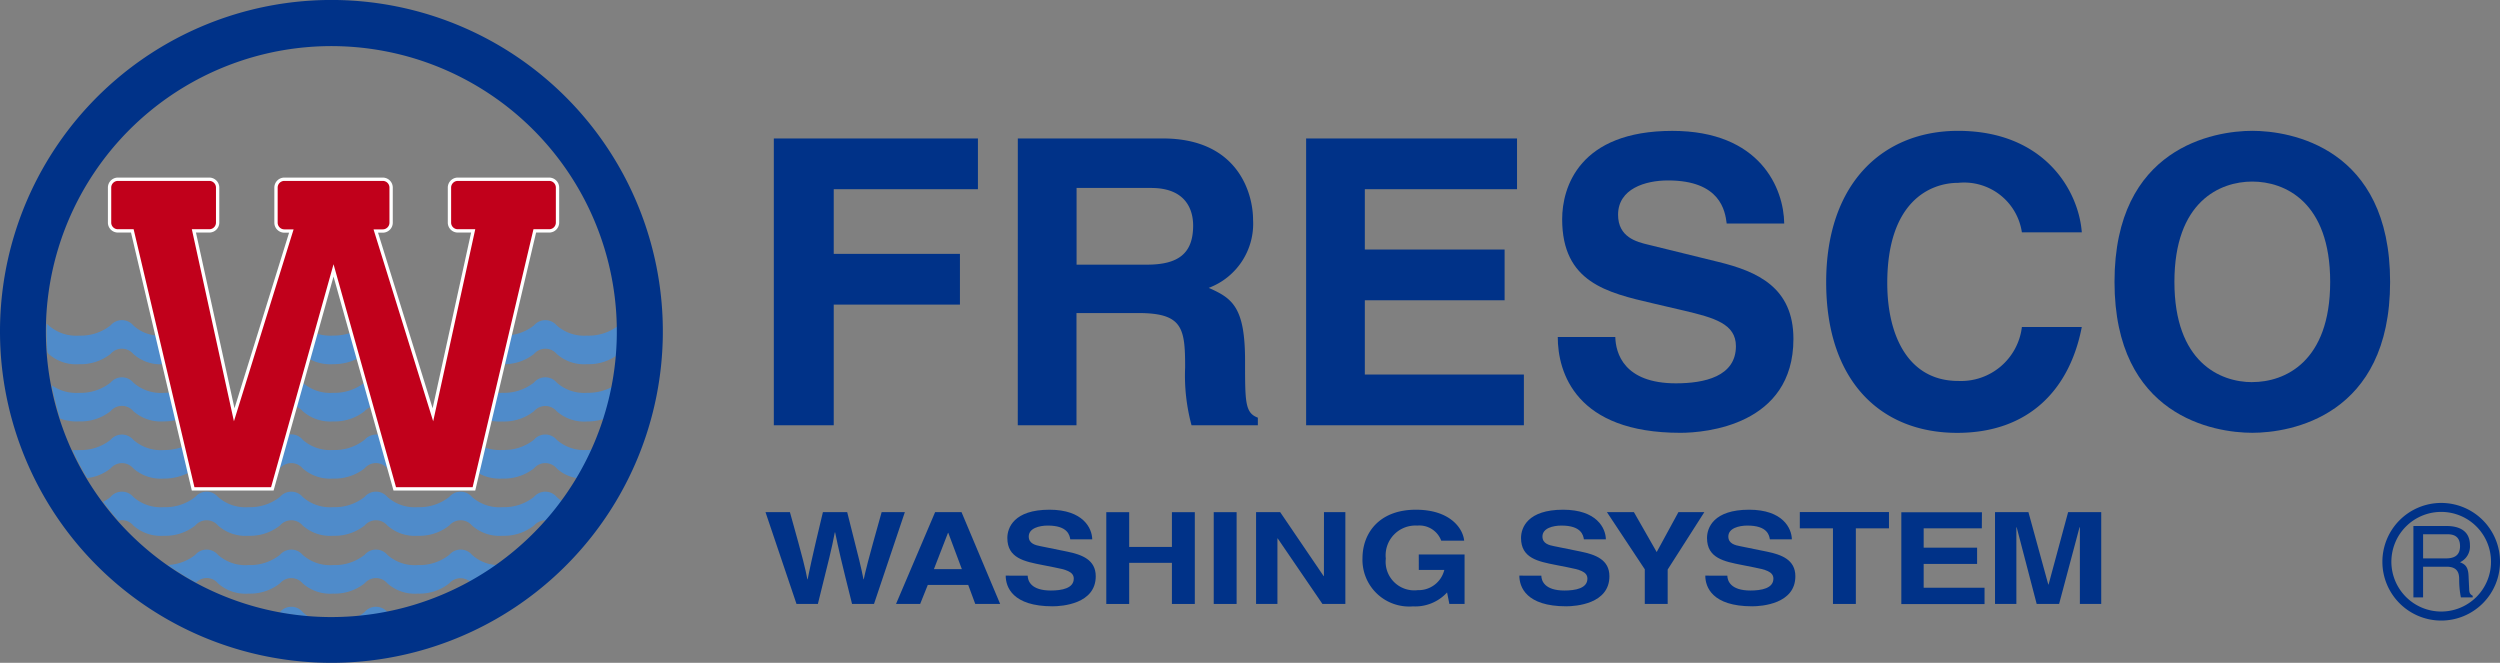 <svg xmlns="http://www.w3.org/2000/svg" width="184.228" height="48.844" viewBox="0 0 184.228 48.844">
  <rect x="0" y="0" width="184.228" height="48.844" fill="#808080" stroke="none"/>
  <g id="グループ_6293" data-name="グループ 6293" transform="translate(-132.177 -220.584)">
    <g id="グループ_6291" data-name="グループ 6291" transform="translate(189.201 230.229)">
      <path id="パス_271" data-name="パス 271" d="M201.748,253.378h-4.415V232.242h15.041v3.741H201.748v4.766h9.3v3.738h-9.3Z" transform="translate(-197.333 -231.684)" fill="#003288"/>
      <path id="パス_272" data-name="パス 272" d="M217.877,232.242h10.682c5.624,0,6.653,4.154,6.653,5.976a5.049,5.049,0,0,1-3.267,5.035c1.737.764,2.678,1.413,2.678,5.356,0,3.091,0,3.855.943,4.208v.561h-4.887a14.082,14.082,0,0,1-.472-4.27c0-2.881-.175-4-3.442-4H222.2v8.27h-4.326Zm9.506,9.3c2.3,0,3.414-.8,3.414-2.885,0-1.118-.5-2.767-3.09-2.767h-5.5v5.651Z" transform="translate(-199.897 -231.684)" fill="#003288"/>
      <path id="パス_273" data-name="パス 273" d="M257.695,235.983H246.479v4.444h10.3v3.737h-10.3v5.473H258.2v3.74H242.153V232.242h15.542Z" transform="translate(-202.927 -231.684)" fill="#003288"/>
      <path id="パス_274" data-name="パス 274" d="M267.58,246.793c.03,1.176.619,3.414,4.471,3.414,2.092,0,4.418-.5,4.418-2.738,0-1.647-1.593-2.092-3.829-2.621l-2.266-.529c-3.413-.794-6.709-1.559-6.709-6.209,0-2.356,1.263-6.506,8.122-6.506,6.475,0,8.213,4.24,8.242,6.83h-4.239c-.116-.941-.47-3.178-4.327-3.178-1.676,0-3.678.615-3.678,2.529,0,1.647,1.354,2,2.237,2.208l5.15,1.266c2.884.706,5.535,1.882,5.535,5.677,0,6.361-6.475,6.918-8.33,6.918-7.711,0-9.036-4.444-9.036-7.063Z" transform="translate(-205.571 -231.604)" fill="#003288"/>
      <path id="パス_275" data-name="パス 275" d="M300.363,239.081a4.3,4.3,0,0,0-4.682-3.649c-2.118,0-5.238,1.413-5.238,7.388,0,3.8,1.5,7.212,5.238,7.212a4.516,4.516,0,0,0,4.682-3.975h4.414c-.884,4.59-3.885,7.8-9.183,7.8-5.622,0-9.653-3.8-9.653-11.1,0-7.387,4.267-11.156,9.711-11.156,6.328,0,8.89,4.356,9.126,7.477Z" transform="translate(-208.392 -231.604)" fill="#003288"/>
      <path id="パス_276" data-name="パス 276" d="M320.372,231.6c2.8,0,10.156,1.21,10.156,11.129s-7.36,11.123-10.156,11.123-10.153-1.205-10.153-11.123S317.578,231.6,320.372,231.6Zm0,18.516c2.385,0,5.74-1.474,5.74-7.387s-3.355-7.39-5.74-7.39-5.739,1.472-5.739,7.39S317.99,250.12,320.372,250.12Z" transform="translate(-211.422 -231.604)" fill="#003288"/>
    </g>
    <path id="パス_277" data-name="パス 277" d="M196.632,263.708h1.8c1.036,3.7,1.136,4.173,1.283,4.945h.023c.146-.706.27-1.392,1.124-4.945h1.79c.944,3.712,1.024,4.069,1.2,4.945h.021c.135-.641.27-1.224,1.317-4.945H206.9l-2.273,6.764H203.01c-.831-3.318-.978-3.978-1.248-5.275h-.023c-.249,1.3-.383,1.79-1.248,5.275h-1.575Z" transform="translate(-8.044 -5.382)" fill="#003288"/>
    <path id="パス_278" data-name="パス 278" d="M209.4,270.472h-1.778l2.88-6.764h1.947l2.846,6.764h-1.834l-.518-1.4h-2.981Zm1.014-2.566h2.059l-1-2.673h-.022Z" transform="translate(-9.416 -5.382)" fill="#003288"/>
    <path id="パス_279" data-name="パス 279" d="M218.476,268.365c.011.378.235,1.092,1.709,1.092.8,0,1.687-.158,1.687-.876,0-.527-.607-.67-1.463-.837l-.865-.171c-1.306-.256-2.567-.5-2.567-1.986,0-.755.485-2.085,3.105-2.085,2.476,0,3.139,1.357,3.151,2.185h-1.619c-.046-.3-.182-1.016-1.654-1.016-.642,0-1.406.2-1.406.808,0,.53.518.643.855.708l1.968.4c1.1.225,2.114.6,2.114,1.819,0,2.036-2.474,2.214-3.181,2.214-2.948,0-3.454-1.422-3.454-2.261Z" transform="translate(-10.568 -5.357)" fill="#003288"/>
    <path id="パス_280" data-name="パス 280" d="M227.014,267.442v3.031h-1.687v-6.764h1.687v2.561h3.149v-2.561h1.687v6.764h-1.687v-3.031Z" transform="translate(-11.626 -5.382)" fill="#003288"/>
    <path id="パス_281" data-name="パス 281" d="M236.059,270.472h-1.686v-6.764h1.686Z" transform="translate(-12.755 -5.382)" fill="#003288"/>
    <path id="パス_282" data-name="パス 282" d="M242.941,263.708h1.576v6.764h-1.689l-3.294-4.825h-.023v4.825h-1.574v-6.764h1.778l3.2,4.709h.022Z" transform="translate(-13.199 -5.382)" fill="#003288"/>
    <path id="パス_283" data-name="パス 283" d="M251.045,266.8h3.375v3.647H253.3l-.169-.849a3.184,3.184,0,0,1-2.52,1.028,3.44,3.44,0,0,1-3.714-3.543c0-1.847,1.227-3.588,3.949-3.58,2.474,0,3.454,1.348,3.543,2.281H252.7a1.716,1.716,0,0,0-1.766-1.112,2.195,2.195,0,0,0-2.318,2.43,2.108,2.108,0,0,0,2.353,2.328,1.952,1.952,0,0,0,1.958-1.491h-1.88Z" transform="translate(-14.317 -5.357)" fill="#003288"/>
    <path id="パス_284" data-name="パス 284" d="M261.725,268.365c.01.378.237,1.092,1.708,1.092.8,0,1.688-.158,1.688-.876,0-.527-.607-.67-1.462-.837l-.866-.171c-1.307-.256-2.564-.5-2.564-1.986,0-.755.482-2.085,3.1-2.085,2.476,0,3.14,1.357,3.152,2.185h-1.619c-.047-.3-.181-1.016-1.655-1.016-.641,0-1.4.2-1.4.808,0,.53.517.643.853.708l1.968.4c1.1.225,2.114.6,2.114,1.819,0,2.036-2.474,2.214-3.184,2.214-2.945,0-3.453-1.422-3.453-2.261Z" transform="translate(-15.966 -5.357)" fill="#003288"/>
    <path id="パス_285" data-name="パス 285" d="M271.956,270.472h-1.687v-2.553l-2.789-4.211h1.989l1.678,2.94,1.6-2.94h1.909l-2.7,4.228Z" transform="translate(-16.886 -5.382)" fill="#003288"/>
    <path id="パス_286" data-name="パス 286" d="M277.387,268.365c.011.378.237,1.092,1.708,1.092.8,0,1.687-.158,1.687-.876,0-.527-.607-.67-1.462-.837l-.865-.171c-1.3-.256-2.565-.5-2.565-1.986,0-.755.484-2.085,3.1-2.085,2.475,0,3.138,1.357,3.152,2.185h-1.621c-.045-.3-.179-1.016-1.653-1.016-.64,0-1.407.2-1.407.808,0,.53.519.643.856.708l1.968.4c1.1.225,2.115.6,2.115,1.819,0,2.036-2.475,2.214-3.183,2.214-2.947,0-3.454-1.422-3.454-2.261Z" transform="translate(-17.921 -5.357)" fill="#003288"/>
    <path id="パス_287" data-name="パス 287" d="M287.85,270.472h-1.686V264.9h-2.443v-1.2h6.571v1.2H287.85Z" transform="translate(-18.914 -5.382)" fill="#003288"/>
    <path id="パス_288" data-name="パス 288" d="M298.2,264.9h-4.285v1.425h3.937v1.2h-3.937v1.753H298.4v1.2h-6.132v-6.764h5.94Z" transform="translate(-19.98 -5.382)" fill="#003288"/>
    <path id="パス_289" data-name="パス 289" d="M307.984,270.472h-1.573V264.82h-.025l-1.506,5.652h-1.652l-1.475-5.652h-.022v5.652h-1.574v-6.764h2.463l1.462,5.331h.022l1.44-5.331h2.44Z" transform="translate(-20.965 -5.382)" fill="#003288"/>
    <g id="グループ_6292" data-name="グループ 6292" transform="translate(135.608 244.165)">
      <path id="パス_290" data-name="パス 290" d="M159.962,272.919a3.933,3.933,0,0,0,1.829-.429c-.6.049-1.209.078-1.822.078s-1.231-.03-1.834-.08A3.231,3.231,0,0,0,159.962,272.919Z" transform="translate(-138.847 -250.643)" fill="none"/>
      <path id="パス_291" data-name="パス 291" d="M168.93,269.574a1.1,1.1,0,0,0-1.587.077,3.543,3.543,0,0,1-2.322.756,3.038,3.038,0,0,1-2.24-.756,1.1,1.1,0,0,0-1.676,0,3.551,3.551,0,0,1-2.324.756,3.046,3.046,0,0,1-2.242-.756,1.1,1.1,0,0,0-1.673,0,3.553,3.553,0,0,1-2.324.756,3.047,3.047,0,0,1-2.243-.756,1.083,1.083,0,0,0-1.617-.055" transform="translate(-137.668 -250.24)" fill="none"/>
      <path id="パス_292" data-name="パス 292" d="M162.312,272.388a2.578,2.578,0,0,0,.494-.329,1.1,1.1,0,0,1,1.676,0c.007.009.017.017.022.023" transform="translate(-139.369 -250.54)" fill="none"/>
      <path id="パス_293" data-name="パス 293" d="M155.7,272.093l.04-.034a1.1,1.1,0,0,1,1.673,0,2.347,2.347,0,0,0,.416.326" transform="translate(-138.544 -250.54)" fill="none"/>
      <path id="パス_294" data-name="パス 294" d="M173.812,264.4a1.181,1.181,0,0,0-1.041.374,3.554,3.554,0,0,1-2.326.757,3.046,3.046,0,0,1-2.243-.757,1.1,1.1,0,0,0-1.673,0,3.54,3.54,0,0,1-2.322.757,3.037,3.037,0,0,1-2.241-.757,1.1,1.1,0,0,0-1.676,0,3.548,3.548,0,0,1-2.324.757,3.044,3.044,0,0,1-2.242-.757,1.1,1.1,0,0,0-1.673,0,3.551,3.551,0,0,1-2.324.757,3.045,3.045,0,0,1-2.243-.757,1.1,1.1,0,0,0-1.674,0,3.546,3.546,0,0,1-2.322.757,3.048,3.048,0,0,1-2.244-.757,1.069,1.069,0,0,0-1.1-.355" transform="translate(-136.852 -249.631)" fill="none"/>
      <path id="パス_295" data-name="パス 295" d="M146.3,267.991a3.455,3.455,0,0,0,2.03-.746,1.1,1.1,0,0,1,1.674,0,3.046,3.046,0,0,0,2.243.754,3.558,3.558,0,0,0,2.324-.754,1.1,1.1,0,0,1,1.673,0,3.045,3.045,0,0,0,2.242.754,3.555,3.555,0,0,0,2.324-.754,1.1,1.1,0,0,1,1.676,0,3.037,3.037,0,0,0,2.24.754,3.547,3.547,0,0,0,2.322-.754,1.1,1.1,0,0,1,1.673,0,2.911,2.911,0,0,0,1.939.76" transform="translate(-137.37 -249.939)" fill="none"/>
      <path id="パス_296" data-name="パス 296" d="M178.269,250.013l-.013.017a3.556,3.556,0,0,1-2.323.754,3.029,3.029,0,0,1-2.243-.754,1.1,1.1,0,0,0-1.672,0,3.54,3.54,0,0,1-2.292.754l.5-2.137a3.384,3.384,0,0,0,1.788-.721,1.1,1.1,0,0,1,1.672,0,3.05,3.05,0,0,0,2.243.754,3.556,3.556,0,0,0,2.323-.754s.028-.031.074-.074m-.991,6.907a4.086,4.086,0,0,1-1.406.244,3.058,3.058,0,0,1-2.243-.756,1.1,1.1,0,0,0-1.672,0,3.557,3.557,0,0,1-2.326.756,3.311,3.311,0,0,1-.943-.078l.48-2.035a2.96,2.96,0,0,0,.463,0,3.552,3.552,0,0,0,2.326-.758,1.1,1.1,0,0,1,1.672,0,3.033,3.033,0,0,0,2.243.758,3.81,3.81,0,0,0,2.017-.537m-2.62,6.841a2.8,2.8,0,0,1-1.64-.737,1.1,1.1,0,0,0-1.672,0,3.566,3.566,0,0,1-2.326.753,3.214,3.214,0,0,1-1.85-.445l.444-1.879a3.42,3.42,0,0,0,1.406.218,3.559,3.559,0,0,0,2.326-.755,1.1,1.1,0,0,1,1.672,0,3.051,3.051,0,0,0,2.243.755,4.52,4.52,0,0,0,.512-.031m-36.184,3.848a2.54,2.54,0,0,0,.554-.36,1.1,1.1,0,0,1,1.675,0,3.041,3.041,0,0,0,2.244.756,3.548,3.548,0,0,0,2.322-.756,1.1,1.1,0,0,1,1.674,0,3.038,3.038,0,0,0,2.243.756,3.553,3.553,0,0,0,2.324-.756,1.1,1.1,0,0,1,1.673,0,3.037,3.037,0,0,0,2.242.756,3.551,3.551,0,0,0,2.324-.756,1.1,1.1,0,0,1,1.676,0,3.03,3.03,0,0,0,2.241.756,3.542,3.542,0,0,0,2.322-.756,1.1,1.1,0,0,1,1.673,0,3.039,3.039,0,0,0,2.243.756,3.557,3.557,0,0,0,2.326-.756,1.1,1.1,0,0,1,1.672,0,2.353,2.353,0,0,0,.478.366M138,257.1a2.944,2.944,0,0,0,.493.007,3.548,3.548,0,0,0,2.322-.755,1.1,1.1,0,0,1,1.675,0,3.056,3.056,0,0,0,2.244.755,4.049,4.049,0,0,0,1.4-.24l.449,1.9a3.89,3.89,0,0,1-1.85.442,3.052,3.052,0,0,1-2.244-.753,1.1,1.1,0,0,0-1.675,0,3.368,3.368,0,0,1-1.724.711m-2.612-6.836a3.158,3.158,0,0,0,2.014.558,3.541,3.541,0,0,0,2.322-.758,1.1,1.1,0,0,1,1.675,0,3.038,3.038,0,0,0,2.244.758c.162,0,.312-.013.456-.026l.48,2.03a4.274,4.274,0,0,1-.936.105,3.063,3.063,0,0,1-2.244-.756,1.1,1.1,0,0,0-1.675,0,3.545,3.545,0,0,1-2.322.756,3.418,3.418,0,0,1-1.388-.211m-1-7a1.289,1.289,0,0,1,.144.13,3.052,3.052,0,0,0,2.243.754,3.552,3.552,0,0,0,2.322-.754,1.1,1.1,0,0,1,1.675,0,2.783,2.783,0,0,0,1.711.743l.5,2.118a2.99,2.99,0,0,1-2.212-.756,1.1,1.1,0,0,0-1.675,0,3.552,3.552,0,0,1-2.322.754,3.03,3.03,0,0,1-2.243-.754l-.093-.118m19.757-1.409a3.347,3.347,0,0,0,1.3.176,4.011,4.011,0,0,0,1.291-.2l.528,1.885a3.926,3.926,0,0,1-1.819.422,3.2,3.2,0,0,1-1.819-.423Zm-1,3.583a.557.557,0,0,1,.06.05,3.034,3.034,0,0,0,2.242.758,3.586,3.586,0,0,0,2.318-.751l.5,1.773a1.326,1.326,0,0,0-.49.33,3.551,3.551,0,0,1-2.324.756,3.059,3.059,0,0,1-2.242-.756,1.31,1.31,0,0,0-.564-.356Zm6.3,6.375a1.1,1.1,0,0,0-1.676,0,3.56,3.56,0,0,1-2.324.753,3.048,3.048,0,0,1-2.242-.753,1.1,1.1,0,0,0-1.673,0,2.278,2.278,0,0,1-.218.16l.732-2.607a1.061,1.061,0,0,1,1.16.339,3.052,3.052,0,0,0,2.242.755,3.553,3.553,0,0,0,2.324-.755,1.184,1.184,0,0,1,1.07-.369l.724,2.584C161.288,258.531,161.25,258.5,161.212,258.461Z" transform="translate(-136.098 -247.528)" fill="none"/>
      <path id="パス_297" data-name="パス 297" d="M172.609,262.368a3.557,3.557,0,0,1-2.326.756,3.038,3.038,0,0,1-2.243-.756,1.1,1.1,0,0,0-1.673,0,3.543,3.543,0,0,1-2.322.756,3.029,3.029,0,0,1-2.24-.756,1.1,1.1,0,0,0-1.676,0,3.551,3.551,0,0,1-2.324.756,3.037,3.037,0,0,1-2.242-.756,1.1,1.1,0,0,0-1.673,0,3.553,3.553,0,0,1-2.324.756,3.038,3.038,0,0,1-2.243-.756,1.1,1.1,0,0,0-1.674,0,3.548,3.548,0,0,1-2.322.756,3.041,3.041,0,0,1-2.244-.756,1.1,1.1,0,0,0-1.675,0,2.54,2.54,0,0,1-.554.36c.359.478.736.946,1.13,1.392a1.068,1.068,0,0,1,1.1.355,3.048,3.048,0,0,0,2.244.757,3.546,3.546,0,0,0,2.322-.757,1.1,1.1,0,0,1,1.674,0,3.045,3.045,0,0,0,2.243.757,3.551,3.551,0,0,0,2.324-.757,1.1,1.1,0,0,1,1.673,0,3.044,3.044,0,0,0,2.242.757,3.548,3.548,0,0,0,2.324-.757,1.1,1.1,0,0,1,1.676,0,3.037,3.037,0,0,0,2.24.757,3.54,3.54,0,0,0,2.322-.757,1.1,1.1,0,0,1,1.673,0,3.046,3.046,0,0,0,2.243.757,3.554,3.554,0,0,0,2.326-.757,1.181,1.181,0,0,1,1.041-.374c.389-.444.758-.9,1.109-1.367a2.356,2.356,0,0,1-.478-.366A1.1,1.1,0,0,0,172.609,262.368Z" transform="translate(-136.691 -249.331)" fill="#4f8bca"/>
      <path id="パス_298" data-name="パス 298" d="M167.046,267.245a3.547,3.547,0,0,1-2.322.754,3.037,3.037,0,0,1-2.24-.754,1.1,1.1,0,0,0-1.676,0,3.555,3.555,0,0,1-2.324.754,3.045,3.045,0,0,1-2.242-.754,1.1,1.1,0,0,0-1.673,0,3.558,3.558,0,0,1-2.324.754,3.046,3.046,0,0,1-2.243-.754,1.1,1.1,0,0,0-1.674,0,3.455,3.455,0,0,1-2.03.746,21.53,21.53,0,0,0,2.087,1.3,1.083,1.083,0,0,1,1.617.055,3.046,3.046,0,0,0,2.243.756,3.553,3.553,0,0,0,2.324-.756,1.1,1.1,0,0,1,1.673,0,3.046,3.046,0,0,0,2.242.756,3.55,3.55,0,0,0,2.324-.756,1.1,1.1,0,0,1,1.676,0,3.038,3.038,0,0,0,2.24.756,3.543,3.543,0,0,0,2.322-.756,1.1,1.1,0,0,1,1.587-.077,20.833,20.833,0,0,0,2.025-1.268,2.911,2.911,0,0,1-1.939-.76A1.1,1.1,0,0,0,167.046,267.245Z" transform="translate(-137.37 -249.939)" fill="#4f8bca"/>
      <path id="パス_299" data-name="パス 299" d="M157.416,272.059a1.1,1.1,0,0,0-1.673,0l-.04.034a21.056,21.056,0,0,0,2.129.292A2.347,2.347,0,0,1,157.416,272.059Z" transform="translate(-138.544 -250.54)" fill="#4f8bca"/>
      <path id="パス_300" data-name="パス 300" d="M162.806,272.059a2.578,2.578,0,0,1-.494.329,21.753,21.753,0,0,0,2.192-.306c-.005-.006-.015-.014-.022-.023A1.1,1.1,0,0,0,162.806,272.059Z" transform="translate(-139.369 -250.54)" fill="#4f8bca"/>
      <path id="パス_301" data-name="パス 301" d="M142.76,259.663a3.052,3.052,0,0,0,2.244.753,3.89,3.89,0,0,0,1.85-.442l-.449-1.9a4.048,4.048,0,0,1-1.4.24,3.056,3.056,0,0,1-2.244-.755,1.1,1.1,0,0,0-1.675,0,3.548,3.548,0,0,1-2.322.755,2.936,2.936,0,0,1-.493-.007,21.292,21.292,0,0,0,1.09,2.071,3.368,3.368,0,0,0,1.724-.711A1.1,1.1,0,0,1,142.76,259.663Z" transform="translate(-136.368 -248.73)" fill="#4f8bca"/>
      <path id="パス_302" data-name="パス 302" d="M161.956,257.554a3.553,3.553,0,0,1-2.324.755,3.052,3.052,0,0,1-2.242-.755,1.062,1.062,0,0,0-1.16-.339l-.732,2.607a2.269,2.269,0,0,0,.218-.16,1.1,1.1,0,0,1,1.673,0,3.048,3.048,0,0,0,2.242.753,3.56,3.56,0,0,0,2.324-.753,1.1,1.1,0,0,1,1.676,0c.038.037.076.07.118.106l-.724-2.583A1.184,1.184,0,0,0,161.956,257.554Z" transform="translate(-138.518 -248.73)" fill="#4f8bca"/>
      <path id="パス_303" data-name="パス 303" d="M178.215,257.554a1.1,1.1,0,0,0-1.673,0,3.559,3.559,0,0,1-2.326.755,3.419,3.419,0,0,1-1.406-.218l-.444,1.879a3.214,3.214,0,0,0,1.85.445,3.566,3.566,0,0,0,2.326-.753,1.1,1.1,0,0,1,1.673,0,2.8,2.8,0,0,0,1.64.737,21.155,21.155,0,0,0,1.115-2.121,4.5,4.5,0,0,1-.512.032A3.051,3.051,0,0,1,178.215,257.554Z" transform="translate(-140.624 -248.73)" fill="#4f8bca"/>
      <path id="パス_304" data-name="パス 304" d="M138.546,255.6a3.546,3.546,0,0,0,2.322-.756,1.1,1.1,0,0,1,1.675,0,3.063,3.063,0,0,0,2.244.756,4.275,4.275,0,0,0,.936-.1l-.48-2.03c-.144.013-.294.026-.456.026a3.038,3.038,0,0,1-2.244-.758,1.1,1.1,0,0,0-1.675,0,3.541,3.541,0,0,1-2.322.758,3.158,3.158,0,0,1-2.014-.558,21.69,21.69,0,0,0,.626,2.456A3.419,3.419,0,0,0,138.546,255.6Z" transform="translate(-136.151 -248.128)" fill="#4f8bca"/>
      <path id="パス_305" data-name="パス 305" d="M159.822,255.652a3.551,3.551,0,0,0,2.324-.756,1.326,1.326,0,0,1,.49-.33l-.5-1.773a3.586,3.586,0,0,1-2.318.751,3.034,3.034,0,0,1-2.242-.758.564.564,0,0,0-.06-.05l-.5,1.8a1.31,1.31,0,0,1,.564.356A3.059,3.059,0,0,0,159.822,255.652Z" transform="translate(-138.708 -248.178)" fill="#4f8bca"/>
      <path id="パス_306" data-name="パス 306" d="M180.587,253.494a3.033,3.033,0,0,1-2.243-.758,1.1,1.1,0,0,0-1.673,0,3.552,3.552,0,0,1-2.326.758,2.96,2.96,0,0,1-.463,0l-.481,2.035a3.313,3.313,0,0,0,.943.078,3.557,3.557,0,0,0,2.326-.756,1.1,1.1,0,0,1,1.673,0,3.058,3.058,0,0,0,2.243.756,4.086,4.086,0,0,0,1.406-.244,20.523,20.523,0,0,0,.611-2.4A3.809,3.809,0,0,1,180.587,253.494Z" transform="translate(-140.753 -248.128)" fill="#4f8bca"/>
      <path id="パス_307" data-name="パス 307" d="M159.963,250.919a3.927,3.927,0,0,0,1.819-.422l-.528-1.885a4.011,4.011,0,0,1-1.291.2,3.347,3.347,0,0,1-1.3-.176l-.521,1.858A3.2,3.2,0,0,0,159.963,250.919Z" transform="translate(-138.848 -247.663)" fill="#4f8bca"/>
      <path id="パス_308" data-name="パス 308" d="M183.049,247.925a3.556,3.556,0,0,1-2.323.754,3.05,3.05,0,0,1-2.243-.754,1.1,1.1,0,0,0-1.672,0,3.384,3.384,0,0,1-1.788.721l-.5,2.137a3.54,3.54,0,0,0,2.292-.754,1.1,1.1,0,0,1,1.672,0,3.029,3.029,0,0,0,2.243.754,3.556,3.556,0,0,0,2.323-.754l.013-.017c.043-.554.065-1.112.065-1.677,0-.163,0-.324,0-.485C183.077,247.894,183.049,247.925,183.049,247.925Z" transform="translate(-140.892 -247.528)" fill="#4f8bca"/>
      <path id="パス_309" data-name="パス 309" d="M138.492,250.784a3.553,3.553,0,0,0,2.322-.754,1.1,1.1,0,0,1,1.675,0,2.99,2.99,0,0,0,2.212.756l-.5-2.118a2.783,2.783,0,0,1-1.711-.743,1.1,1.1,0,0,0-1.675,0,3.552,3.552,0,0,1-2.322.754,3.052,3.052,0,0,1-2.243-.754,1.285,1.285,0,0,0-.144-.13c0,.18-.008.359-.008.541,0,.532.021,1.058.059,1.576l.093.118A3.03,3.03,0,0,0,138.492,250.784Z" transform="translate(-136.097 -247.528)" fill="#4f8bca"/>
    </g>
    <path id="パス_310" data-name="パス 310" d="M132.177,245.006A24.423,24.423,0,1,1,156.6,269.428,24.424,24.424,0,0,1,132.177,245.006Zm24.418,21.05a21.037,21.037,0,1,0-21.037-21.034A21.037,21.037,0,0,0,156.595,266.056Z" transform="translate(0 0)" fill="#003288"/>
    <path id="パス_311" data-name="パス 311" d="M173.8,235.677h-6.74a.616.616,0,0,0-.611.617v2.575a.612.612,0,0,0,.611.614h1.138l-2.969,13.552-4.209-13.542h.516a.617.617,0,0,0,.614-.616v-2.583a.616.616,0,0,0-.614-.617h-7.257a.616.616,0,0,0-.612.617v2.583a.617.617,0,0,0,.612.616h.518l-4.21,13.542-2.971-13.552h1.139a.612.612,0,0,0,.611-.614v-2.575a.616.616,0,0,0-.611-.617h-6.741a.615.615,0,0,0-.612.617v2.575a.612.612,0,0,0,.612.614h1.064l4.482,19.011h5.836l4.511-16.1,4.512,16.1h5.834l4.484-19.011H173.8a.612.612,0,0,0,.612-.614v-2.575A.616.616,0,0,0,173.8,235.677Z" transform="translate(-1.151 -1.884)" fill="#c1001b" stroke="#fff" stroke-width="0.245"/>
    <path id="パス_312" data-name="パス 312" d="M336.1,265.48h1.776c.351,0,.946.064.946.881,0,.772-.547.9-1.073.9H336.1Zm0,2.392h1.722c.852,0,.937.509.937.939a6.777,6.777,0,0,0,.125,1.321h.871v-.118c-.218-.122-.254-.232-.262-.526l-.044-.951c-.029-.736-.329-.866-.629-.994a1.283,1.283,0,0,0,.732-1.253c0-1.117-.863-1.418-1.73-1.418h-2.436v5.261h.713Z" transform="translate(-25.362 -5.527)" fill="#003288"/>
    <path id="パス_313" data-name="パス 313" d="M332.774,267.265a4.334,4.334,0,1,0,4.335-4.334A4.338,4.338,0,0,0,332.774,267.265Zm.663,0a3.671,3.671,0,1,1,3.672,3.669A3.675,3.675,0,0,1,333.436,267.265Z" transform="translate(-25.036 -5.285)" fill="#003288"/>
  </g>
</svg>
